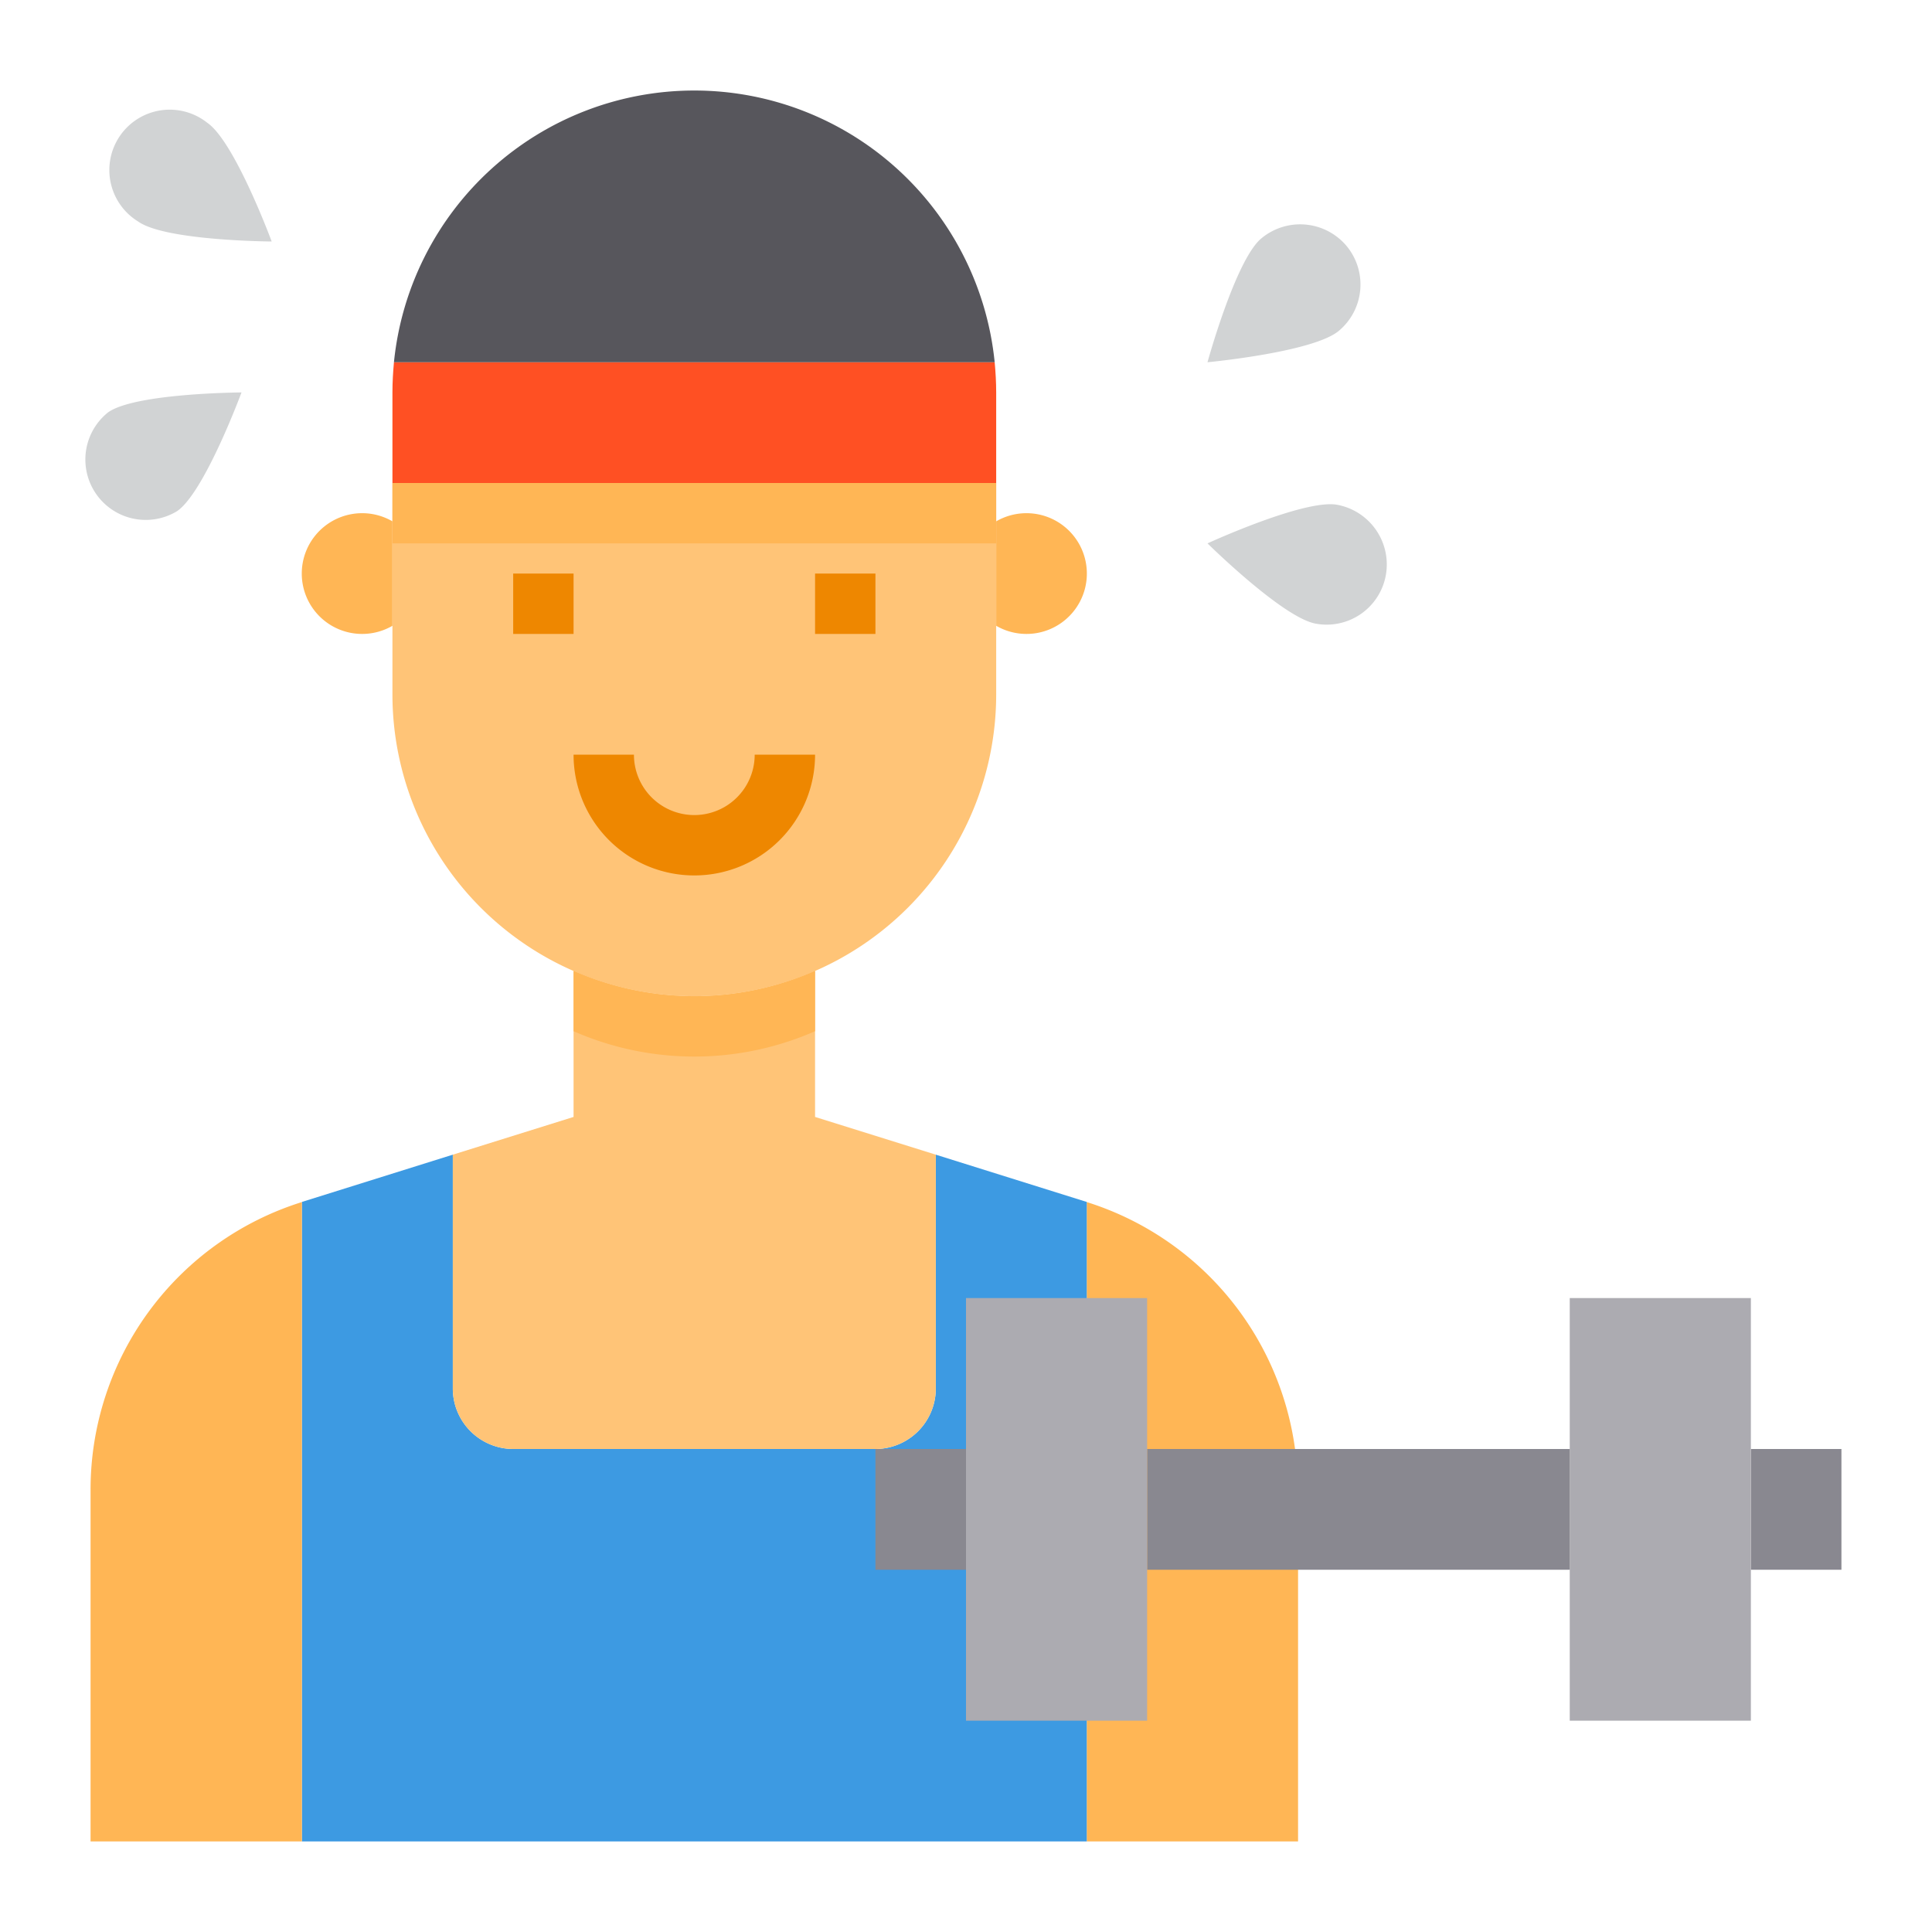 <svg height="512" viewBox="0 0 64 64" width="512" xmlns="http://www.w3.org/2000/svg"><path d="m42.9 48a9.975 9.975 0 0 0 -6.9-8.18v21.18h7v-11.65a8.582 8.582 0 0 0 -.1-1.35z" fill="#ffb655"/><path d="m36 39.82v21.18h-26v-21.18c.01-.01.01-.01.02-.01l4.98-1.56v7.75a2.006 2.006 0 0 0 2 2h12a2.006 2.006 0 0 0 2-2v-7.75l4.98 1.56c.01 0 .01 0 .02.01z" fill="#3d9ae2"/><path d="m58 48h3v4h-3z" fill="#898890"/><path d="m58 52v5h-6v-5-4-5h6v5z" fill="#acabb1"/><path d="m44.29 16.72a2.012 2.012 0 0 1 1.62 2.32 1.992 1.992 0 0 1 -2.32 1.62c-1.09-.19-3.59-2.66-3.59-2.66s3.2-1.47 4.29-1.28z" fill="#d1d3d4"/><path d="m44.6 8.14a2 2 0 0 1 -.25 2.82c-.85.71-4.35 1.04-4.35 1.04s.93-3.39 1.78-4.1a2.008 2.008 0 0 1 2.82.24z" fill="#d1d3d4"/><path d="m42.9 48h-4.9v4h5 9v-4z" fill="#898890"/><path d="m36 43h-4v5 4 5h4 2v-5-4-5z" fill="#acabb1"/><path d="m34 17a2 2 0 1 1 -1 3.73v-3.46a2 2 0 0 1 1-.27z" fill="#ffb655"/><path d="m33 20.73v2.27a10 10 0 0 1 -20 0v-7h20z" fill="#ffc477"/><path d="m33 13v3h-20v-3c0-.34.02-.67.05-1h19.9c.03.33.05.66.05 1z" fill="#ff5023"/><path d="m32.95 12h-19.9a10 10 0 0 1 19.9 0z" fill="#57565c"/><path d="m29 48h3v4h-3z" fill="#898890"/><path d="m31 38.25v7.75a2.006 2.006 0 0 1 -2 2h-12a2.006 2.006 0 0 1 -2-2v-7.75l4-1.25v-4.84a9.944 9.944 0 0 0 8 0v4.84z" fill="#ffc477"/><path d="m13 17.27v3.46a2 2 0 1 1 0-3.46z" fill="#ffb655"/><path d="m10 39.82v21.18h-7v-11.65a9.981 9.981 0 0 1 7-9.53z" fill="#ffb655"/><path d="m6.87 4.07c.91.63 2.13 3.93 2.13 3.93s-3.52-.02-4.42-.66a2 2 0 1 1 2.29-3.27z" fill="#d1d3d4"/><path d="m8 13s-1.22 3.3-2.13 3.93a2 2 0 0 1 -2.29-3.27c.9-.64 4.42-.66 4.42-.66z" fill="#d1d3d4"/><path d="m27 32.16v2a9.944 9.944 0 0 1 -8 0v-2a9.944 9.944 0 0 0 8 0z" fill="#ffb655"/><path d="m13 16h20v2h-20z" fill="#ffb655"/><g fill="#ee8700"><path d="m17 19h2v2h-2z"/><path d="m27 19h2v2h-2z"/><path d="m23 29a4 4 0 0 1 -4-4h2a2 2 0 0 0 4 0h2a4 4 0 0 1 -4 4z"/></g></svg>